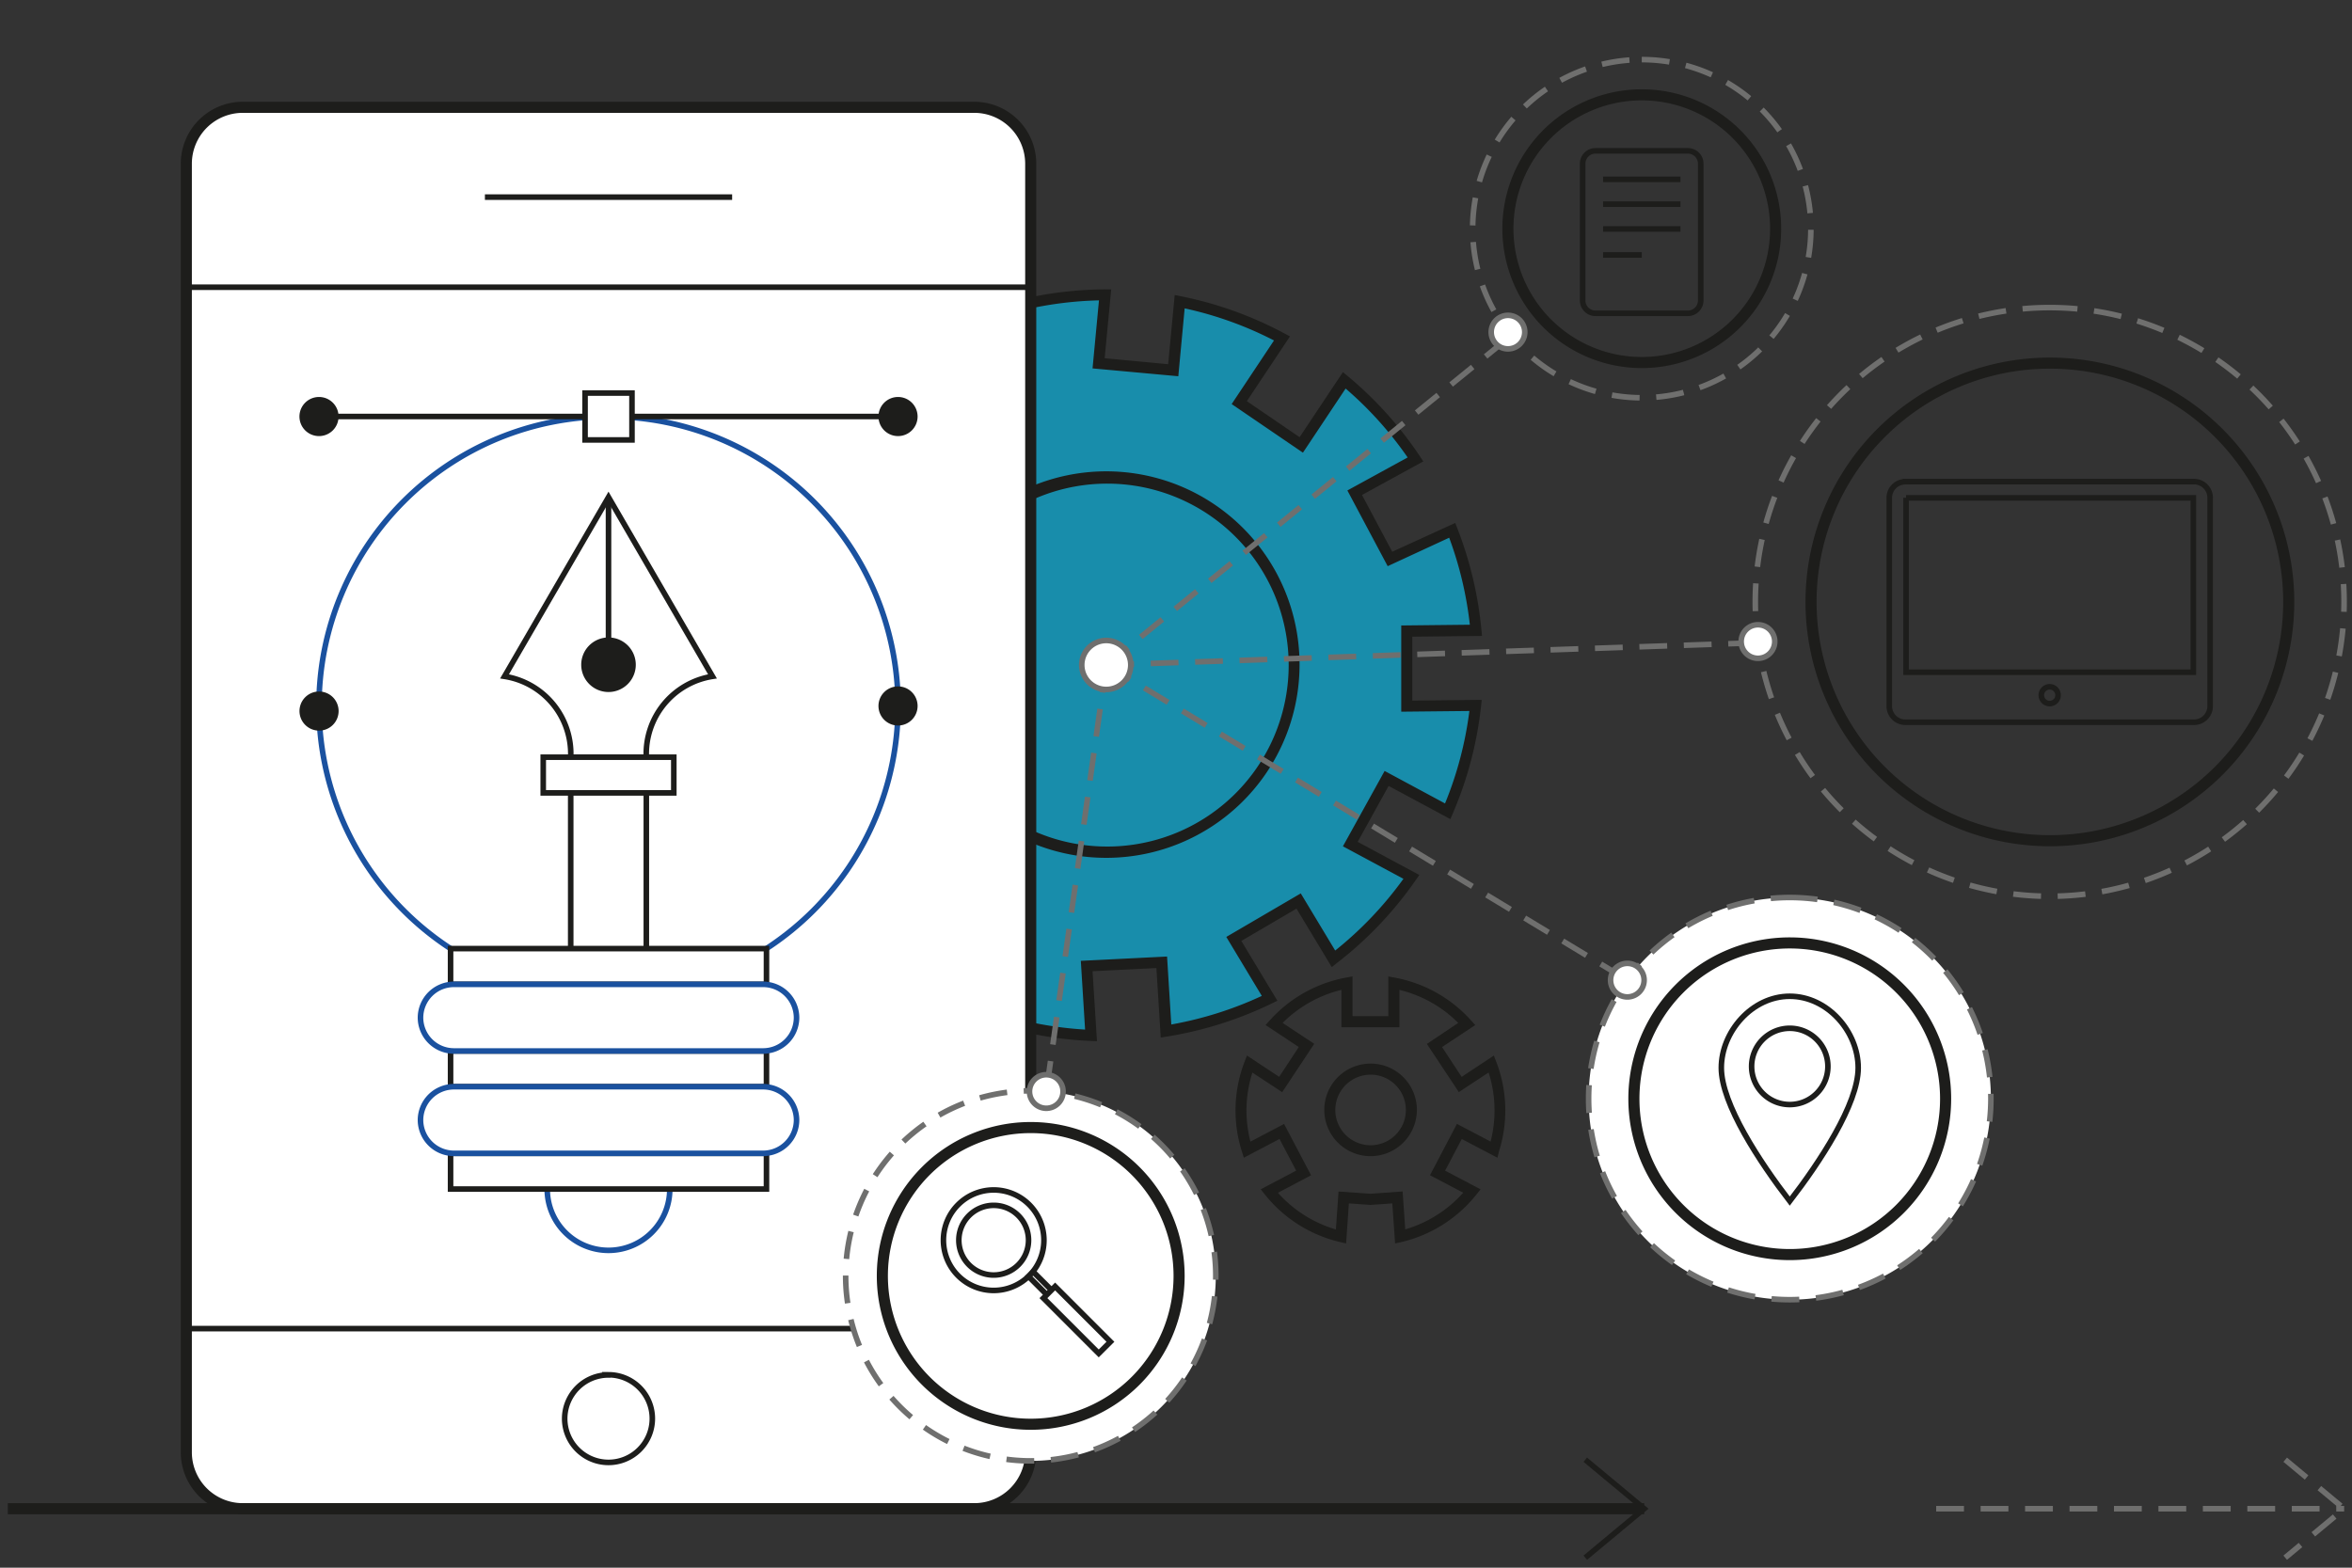 <svg id="Слой_1" data-name="Слой 1" xmlns="http://www.w3.org/2000/svg" viewBox="0 0 600 400" class="axmor-homepage__priorities__img replaced-svg"><rect x="0" y="0" width="600" height="400" fill="#333333" stroke="none"/><defs><style>.ic1-cls1,.ic1-cls5,.ic1-cls6,.ic1-cls9{fill:none;}.ic1-cls1,.ic1-cls4,.ic1-cls5,.ic1-cls7,.ic1-cls8{stroke:#1d1d1b;}.ic1-cls1,.ic1-cls10,.ic1-cls11,.ic1-cls12,.ic1-cls4,.ic1-cls5,.ic1-cls6,.ic1-cls7,.ic1-cls8,.ic1-cls9{stroke-miterlimit:22.93;}.ic1-cls1,.ic1-cls4{stroke-width:2.83px;}.ic1-cls10,.ic1-cls11,.ic1-cls12,.ic1-cls2,.ic1-cls4,.ic1-cls8{fill:#fff;}.ic1-cls10,.ic1-cls11,.ic1-cls12,.ic1-cls2,.ic1-cls4,.ic1-cls7,.ic1-cls8{fill-rule:evenodd;}.ic1-cls3,.ic1-cls7{fill:#1d1d1b;}.ic1-cls10,.ic1-cls11,.ic1-cls12,.ic1-cls5,.ic1-cls6,.ic1-cls7,.ic1-cls8,.ic1-cls9{stroke-width:1.42px;}.ic1-cls12,.ic1-cls6{stroke:#1a519f;}.ic1-cls10,.ic1-cls11,.ic1-cls9{stroke:#6f6f6e;}.ic1-cls10,.ic1-cls9{stroke-dasharray:7.09 4.25;}</style></defs><title>ic_1</title><path class="ic1-cls1" d="M282.21,146a23.66,23.66,0,1,1-23.66,23.66A23.66,23.66,0,0,1,282.21,146Z"></path><path fill="#188dab" d="M327.06,86.35A94,94,0,0,0,301,77l-1.65,17.5-19.06-1.8,1.65-17.53a95.1,95.1,0,0,0-27.65,4.3l7.05,16-17.52,7.72-7.15-16.22a93.88,93.88,0,0,0-22,16.77l13.76,10.84-11.84,15-13.81-10.87A94.56,94.56,0,0,0,230,248.42q1.79,1.19,3.62,2.29l7.4-15.94L258.3,243l-7.36,15.86a93.94,93.94,0,0,0,27.38,5.29l-1.1-17.69,19.12-1,1.09,17.52a95,95,0,0,0,26.43-8.35l-9.13-15.16,16.52-9.68,8.88,14.75A94.35,94.35,0,0,0,360,223.74l-15.59-8.37,9.27-16.75,15.63,8.4a93.89,93.89,0,0,0,7.11-27l-17.55.19,0-19.15,17.65-.19a95.13,95.13,0,0,0-6-25.52l-15.93,7.28-9-16.9,15.51-8.49A93.94,93.94,0,0,0,342.94,97l-11,16.49-15.81-10.8,10.91-16.38ZM308.88,130a47.74,47.74,0,1,0,13.28,66.2A47.74,47.74,0,0,0,308.88,130Z"></path><path class="ic1-cls3" d="M279.84,265.67l-1.57-.07a95.31,95.31,0,0,1-27.79-5.37l-1.47-.52,7.42-16-14.71-7-7.46,16.07-1.35-.82c-1.23-.74-2.47-1.53-3.67-2.33A96,96,0,0,1,201.6,118l.84-1.32,13.92,11,10.09-12.81-13.89-10.93,1.1-1.13a95.24,95.24,0,0,1,22.3-17l1.36-.75,7.2,16.34,14.92-6.58-7.12-16.16,1.52-.47a96.42,96.42,0,0,1,28.06-4.36h1.57L281.8,91.4,298,92.93l1.67-17.66,1.54.31a95.41,95.41,0,0,1,26.49,9.52l1.37.74-11,16.51,13.46,9.2,11.05-16.6,1.21,1a95.39,95.39,0,0,1,18.44,20.49l.86,1.29-15.64,8.56,7.71,14.49,16.08-7.35.54,1.4a96.58,96.58,0,0,1,6.14,25.9l.15,1.53-17.79.19,0,16.31,17.71-.19-.17,1.59a95.3,95.3,0,0,1-7.22,27.42L370,209l-15.76-8.47-7.89,14.27,15.72,8.45-.91,1.31A95.82,95.82,0,0,1,341,245.76l-1.26,1-9-14.92-14.07,8.24,9.19,15.26-1.39.68a96.3,96.3,0,0,1-26.82,8.47l-1.54.25L295,247l-16.29.81Zm-26.95-7.6a92.48,92.48,0,0,0,23.92,4.63l-1.09-17.54,22-1.1,1.08,17.34a93.44,93.44,0,0,0,23.09-7.29l-9.06-15.05,19-11.11,8.78,14.58a93,93,0,0,0,17.41-18.3l-15.44-8.29,10.64-19.23L368.63,205a92.4,92.4,0,0,0,6.21-23.59l-17.38.18,0-22,17.5-.19a93.7,93.7,0,0,0-5.27-22.2L354,144.46l-10.28-19.32,15.37-8.42a92.53,92.53,0,0,0-15.82-17.58l-10.89,16.36L314.2,103.1,325,86.87a92.56,92.56,0,0,0-22.79-8.19L300.59,96,278.71,94l1.64-17.36a93.58,93.58,0,0,0-24.14,3.75l7,15.83L243.07,105,236,89a92.43,92.43,0,0,0-19.18,14.63l13.63,10.73-13.6,17.27-13.68-10.77C177,163.15,189.24,219.56,230.8,247.24c.73.48,1.47,1,2.21,1.43l7.33-15.8,19.82,9.49Zm29.43-39.19a49.31,49.31,0,1,1,9.77-1A49.63,49.63,0,0,1,282.32,218.88Zm.17-95.48a46.3,46.3,0,1,0,25.6,7.75A46.32,46.32,0,0,0,282.49,123.4Z"></path><path class="ic1-cls4" d="M61.89,27.38H248.58a14.4,14.4,0,0,1,14.36,14.36V370.59a14.4,14.4,0,0,1-14.36,14.36H61.89a14.4,14.4,0,0,1-14.36-14.36V41.74A14.4,14.4,0,0,1,61.89,27.38Z"></path><path class="ic1-cls5" d="M262.94,339H47.53M262.94,73.29H47.53m139.24-23H123.7m31.54,300.49A11.18,11.18,0,1,1,144.05,362a11.18,11.18,0,0,1,11.18-11.18Z"></path><path class="ic1-cls6" d="M155.23,106.27a73.86,73.86,0,1,1-73.86,73.86,73.86,73.86,0,0,1,73.86-73.86Z"></path><line class="ic1-cls5" x1="81.38" y1="106.27" x2="229.09" y2="106.27"></line><path class="ic1-cls7" d="M81.38,102a4.28,4.28,0,1,1-4.28,4.28A4.28,4.28,0,0,1,81.38,102Z"></path><polygon class="ic1-cls8" points="149.25 100.29 161.22 100.29 161.22 112.25 149.25 112.25 149.25 100.29 149.25 100.29"></polygon><path class="ic1-cls7" d="M229.09,102a4.28,4.28,0,1,1-4.28,4.28,4.28,4.28,0,0,1,4.28-4.28Z"></path><path class="ic1-cls7" d="M229.09,175.85a4.28,4.28,0,1,1-4.28,4.28,4.28,4.28,0,0,1,4.28-4.28Z"></path><path class="ic1-cls7" d="M81.39,177.15a4.28,4.28,0,1,1-4.28,4.28,4.28,4.28,0,0,1,4.28-4.28Z"></path><path class="ic1-cls8" d="M155.23,126.86l26.52,45.72a20,20,0,0,0-16.87,20.62H145.59a20,20,0,0,0-16.88-20.62l26.52-45.72Z"></path><line class="ic1-cls5" x1="155.23" y1="172.58" x2="155.23" y2="126.86"></line><path class="ic1-cls7" d="M155.23,163.36a6.25,6.25,0,1,1-6.25,6.25,6.25,6.25,0,0,1,6.25-6.25Z"></path><polygon class="ic1-cls8" points="138.58 193.2 171.89 193.2 171.89 202.31 138.58 202.31 138.58 193.2 138.58 193.2"></polygon><polygon class="ic1-cls8" points="145.59 253.99 164.88 253.99 164.88 202.31 145.59 202.31 145.59 253.99 145.59 253.99"></polygon><path class="ic1-cls6" d="M155.23,287.77a15.63,15.63,0,1,1-15.63,15.63,15.63,15.63,0,0,1,15.63-15.63Z"></path><path class="ic1-cls3" d="M355.89,317.27l-.71-10.22-5.54.39-5.54-.39-.71,10.22-1.62-.38a34.6,34.6,0,0,1-19.09-12.1l-1.07-1.34,9.05-4.76-4.25-8.08-9.1,4.78-.51-1.61a34.59,34.59,0,0,1,.67-22.81l.63-1.65,8.22,5.44,5-7.61-8.47-5.61,1.1-1.22a34.58,34.58,0,0,1,19.41-10.88l1.67-.31v10.15h9.13V249.14l1.67.31a34.58,34.58,0,0,1,19.41,10.88l1.1,1.22-8.47,5.61,5,7.61,8.22-5.44.63,1.65a34.59,34.59,0,0,1,.67,22.81L382,295.4l-9.1-4.78-4.25,8.08,9.05,4.76-1.07,1.34a34.6,34.6,0,0,1-19.08,12.1ZM357.81,304l.67,9.68a31.79,31.79,0,0,0,14.79-9.36l-8.48-4.46,6.88-13.1,8.58,4.51a31.78,31.78,0,0,0-.5-17.62l-7.6,5L364,266.36,372,261a31.79,31.79,0,0,0-15-8.43v9.54h-14.8v-9.54a31.79,31.79,0,0,0-15,8.43l8.06,5.33-8.17,12.34-7.6-5a31.8,31.8,0,0,0-.5,17.62l8.58-4.51,6.89,13.1L326,304.34a31.79,31.79,0,0,0,14.79,9.36l.67-9.68,8.17.57Zm-8.17-9a11.81,11.81,0,1,1,11.81-11.81A11.83,11.83,0,0,1,349.64,295Zm0-20.79a9,9,0,1,0,9,9A9,9,0,0,0,349.64,274.2Z"></path><path class="ic1-cls9" d="M522.88,78.48a75.1,75.1,0,1,1-75.1,75.1,75.1,75.1,0,0,1,75.1-75.1Z"></path><path class="ic1-cls10" d="M262.94,278.33a47.21,47.21,0,1,1-47.21,47.21,47.21,47.21,0,0,1,47.21-47.21Z"></path><path class="ic1-cls9" d="M418.82,15.21a43.14,43.14,0,1,1-43.14,43.14,43.14,43.14,0,0,1,43.14-43.14Z"></path><path class="ic1-cls10" d="M456.57,229a51.31,51.31,0,1,1-51.31,51.31A51.31,51.31,0,0,1,456.57,229Z"></path><path class="ic1-cls5" d="M407,38.49h23.6a3.27,3.27,0,0,1,3.26,3.26V76.68a3.27,3.27,0,0,1-3.26,3.26H407a3.27,3.27,0,0,1-3.26-3.26V41.75A3.27,3.27,0,0,1,407,38.49Z"></path><path class="ic1-cls1" d="M522.88,92.65A60.93,60.93,0,1,1,462,153.58a60.93,60.93,0,0,1,60.93-60.93Z"></path><path class="ic1-cls5" d="M408.95,45.76h19.74m-19.74,6.33h19.74m-19.74,6.33h19.74m-19.74,6.64h9.87"></path><line class="ic1-cls1" x1="419.44" y1="384.95" x2="2" y2="384.95"></line><path class="ic1-cls9" d="M493.92,384.95H598M282.21,169.67,266.91,278.5m15.31-108.83,103.25-84m-103.25,84,132.93,80.41M282.21,169.67,448.46,164"></path><path class="ic1-cls8" d="M456.57,254.2c9.64,0,17.46,9,17.46,18.27s-9.85,24.13-17.46,34c-7.61-9.9-17.46-24.8-17.46-34s7.82-18.27,17.46-18.27Z"></path><path class="ic1-cls5" d="M456.57,262.37a9.73,9.73,0,1,1-9.73,9.73,9.73,9.73,0,0,1,9.73-9.73Z"></path><path class="ic1-cls1" d="M456.57,240.59a39.76,39.76,0,1,1-39.76,39.76,39.76,39.76,0,0,1,39.76-39.76Z"></path><path class="ic1-cls11" d="M282.21,163.42a6.25,6.25,0,1,1-6.25,6.25,6.25,6.25,0,0,1,6.25-6.25Z"></path><path class="ic1-cls5" d="M486.05,122.89h73.67a4.1,4.1,0,0,1,4.09,4.09v53.21a4.1,4.1,0,0,1-4.09,4.09H486.05a4.1,4.1,0,0,1-4.09-4.09V127a4.1,4.1,0,0,1,4.09-4.09Zm.19,4.14h73.29v44.49H486.24V127Zm36.64,48.21a2.14,2.14,0,1,1-2.14,2.14,2.14,2.14,0,0,1,2.14-2.14Z"></path><path class="ic1-cls8" d="M253.49,303.62a12.82,12.82,0,1,1-12.82,12.82,12.82,12.82,0,0,1,12.82-12.82Z"></path><polygon class="ic1-cls8" points="263.56 324.5 269.17 330.11 267.98 331.29 262.38 325.68 263.56 324.5 263.56 324.5"></polygon><polygon class="ic1-cls8" points="269.16 328.25 283.27 342.36 280.29 345.33 266.18 331.22 269.16 328.25 269.16 328.25"></polygon><path class="ic1-cls8" d="M253.49,307.55a8.89,8.89,0,1,1-8.89,8.89,8.89,8.89,0,0,1,8.89-8.89Z"></path><path class="ic1-cls1" d="M262.94,287.7a37.85,37.85,0,1,1-37.85,37.85,37.85,37.85,0,0,1,37.85-37.85ZM418.82,24.2a34.15,34.15,0,1,1-34.15,34.15A34.15,34.15,0,0,1,418.82,24.2Z"></path><path class="ic1-cls11" d="M415.14,245.81a4.28,4.28,0,1,1-4.28,4.28,4.28,4.28,0,0,1,4.28-4.28Z"></path><path class="ic1-cls11" d="M266.91,274.22a4.28,4.28,0,1,1-4.28,4.28,4.28,4.28,0,0,1,4.28-4.28Z"></path><path class="ic1-cls11" d="M448.46,159.41a4.28,4.28,0,1,1-4.28,4.28,4.28,4.28,0,0,1,4.28-4.28Z"></path><path class="ic1-cls11" d="M384.69,80.46a4.28,4.28,0,1,1-4.28,4.28,4.28,4.28,0,0,1,4.28-4.28Z"></path><polygon class="ic1-cls8" points="114.94 294.28 195.53 294.28 195.53 303.39 114.94 303.39 114.94 294.28 114.94 294.28"></polygon><polygon class="ic1-cls8" points="114.94 268.16 195.53 268.16 195.53 277.27 114.94 277.27 114.94 268.16 114.94 268.16"></polygon><polygon class="ic1-cls8" points="114.94 242.04 195.53 242.04 195.53 251.15 114.94 251.15 114.94 242.04 114.94 242.04"></polygon><path class="ic1-cls12" d="M115.77,294.28H194.7a8.53,8.53,0,0,0,8.5-8.5h0a8.53,8.53,0,0,0-8.5-8.5H115.77a8.53,8.53,0,0,0-8.5,8.5h0a8.53,8.53,0,0,0,8.5,8.5Z"></path><path class="ic1-cls12" d="M115.77,268.16H194.7a8.53,8.53,0,0,0,8.5-8.5h0a8.53,8.53,0,0,0-8.5-8.5H115.77a8.53,8.53,0,0,0-8.5,8.5h0a8.53,8.53,0,0,0,8.5,8.5Z"></path><polyline class="ic1-cls5" points="404.41 372.45 419.44 384.95 404.41 397.45"></polyline><polyline class="ic1-cls9" points="582.96 372.45 597.99 384.95 582.96 397.45"></polyline></svg>